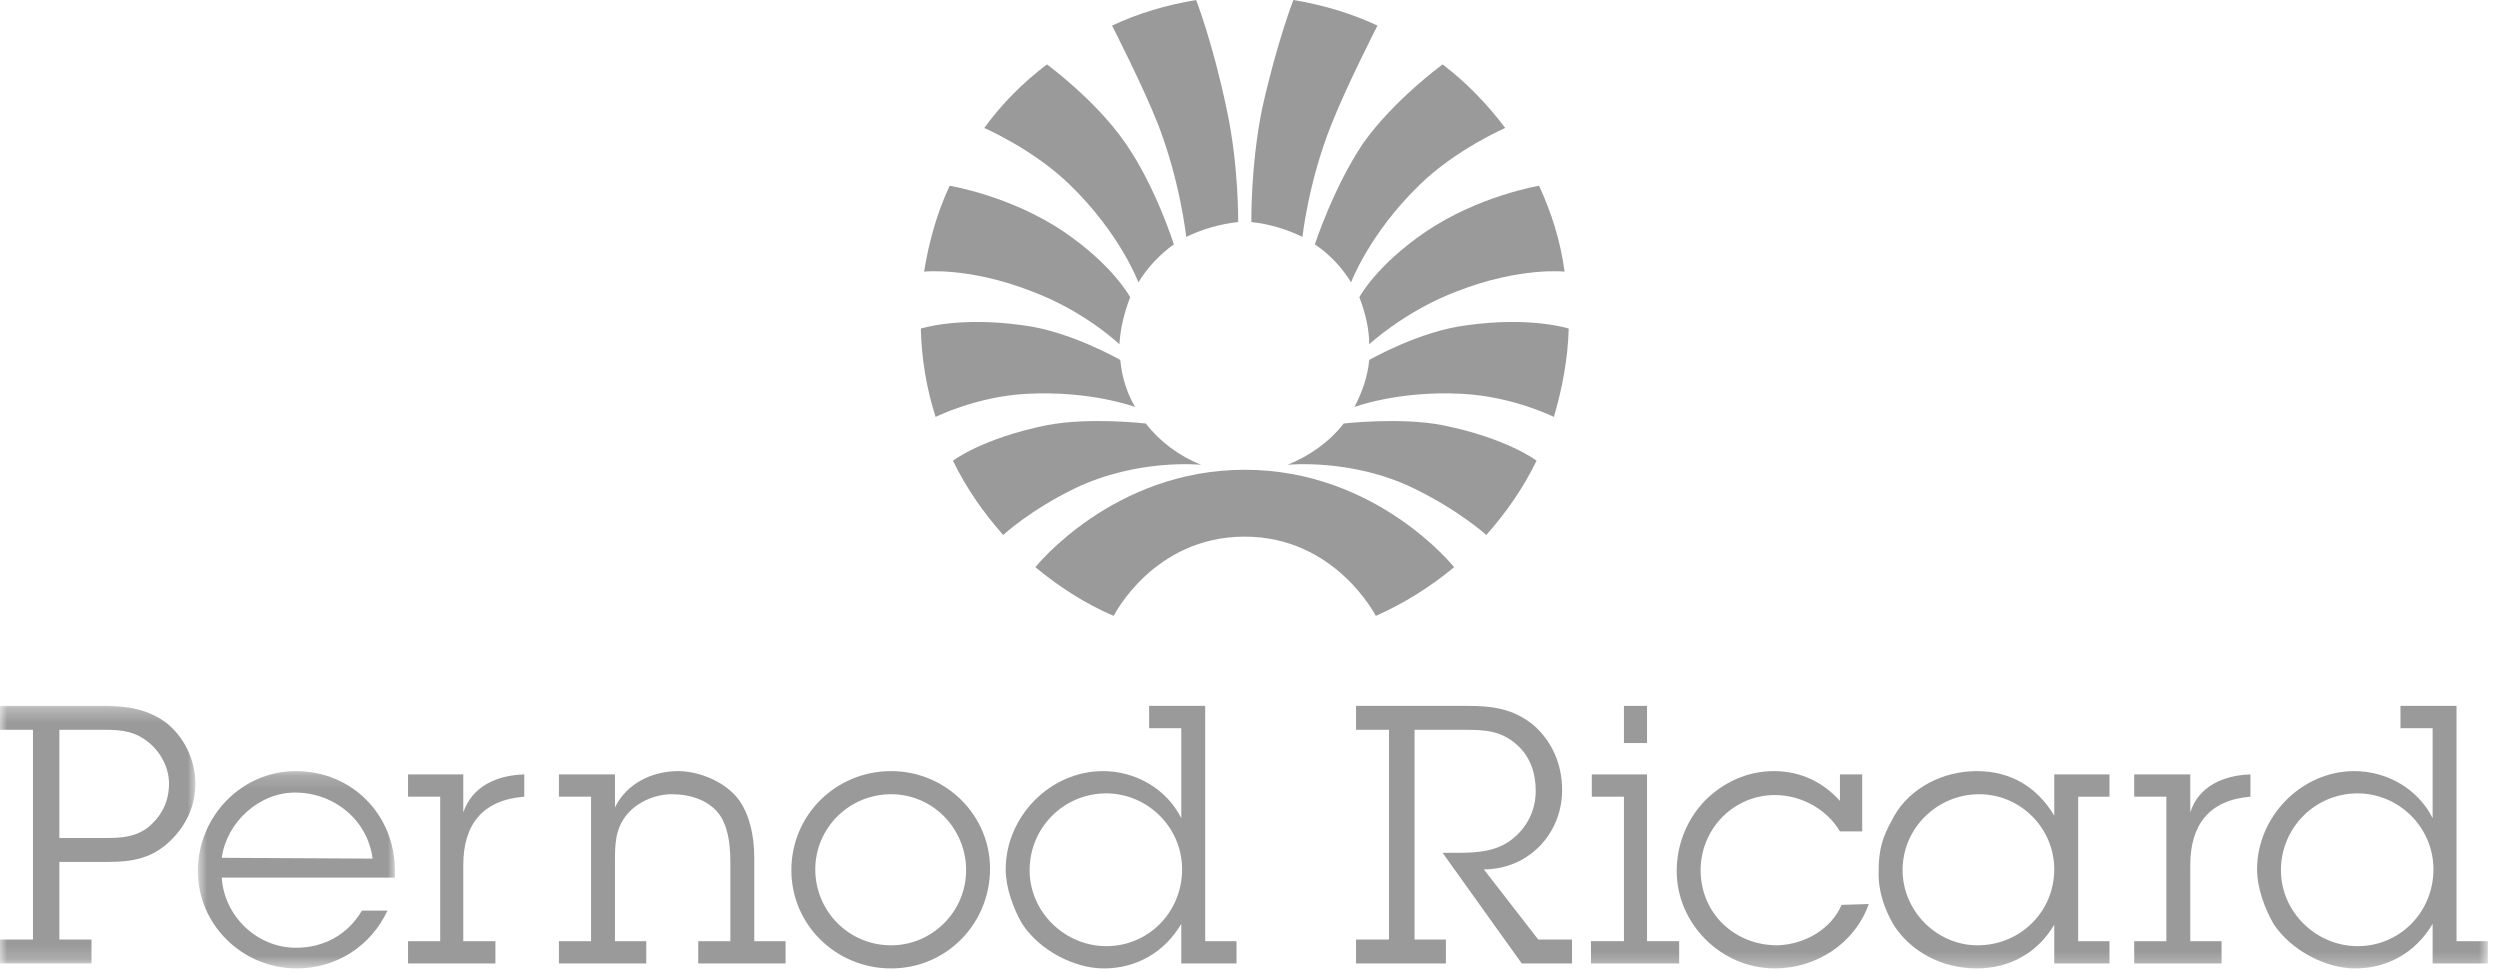 <?xml version="1.0" encoding="UTF-8"?>
<svg width="180px" height="70px" viewBox="0 0 180 70" version="1.1" xmlns="http://www.w3.org/2000/svg" xmlns:xlink="http://www.w3.org/1999/xlink">
    <!-- Generator: Sketch 53.2 (72643) - https://sketchapp.com -->
    <title>pernod_ricard_logo_grey</title>
    <desc>Created with Sketch.</desc>
    <defs>
        <polygon id="path-1" points="0 0.275 14.067 0.275 14.067 18.82 0 18.82"></polygon>
        <polygon id="path-3" points="0.84 0.176 15.025 0.176 15.025 14.384 0.84 14.384"></polygon>
        <polygon id="path-5" points="0 69.727 179.125 69.727 179.125 0 0 0"></polygon>
    </defs>
    <g id="Page-1" stroke="none" stroke-width="1" fill="none" fill-rule="evenodd">
        <g id="01-Cypha-Desktop-Home" transform="translate(-1010, -5107)">
            <g id="pernod_ricard_logo_grey" transform="translate(1010, 5107)">
                <path d="M74.309,20.984 C78.108,22.409 80.601,24.787 80.601,24.787 C80.66,23.659 80.957,22.47 81.372,21.4 C81.372,21.4 80.185,19.14 76.624,16.704 C72.766,14.088 68.374,13.375 68.374,13.375 C67.484,15.277 66.89,17.357 66.534,19.557 C66.534,19.557 69.739,19.2 74.309,20.984" id="Fill-1" fill="#9A9A9A"></path>
                <path d="M77.04,13.315 C80.66,16.823 81.966,20.329 81.966,20.329 C82.619,19.259 83.509,18.309 84.518,17.595 C84.518,17.595 83.212,13.434 81.016,10.283 C78.879,7.192 75.378,4.637 75.378,4.637 C73.656,5.944 72.113,7.49 70.867,9.214 C70.867,9.214 74.428,10.759 77.04,13.315" id="Fill-3" fill="#9A9A9A"></path>
                <path d="M83.39,8.976 C84.993,13.136 85.408,17.06 85.408,17.06 C86.477,16.525 87.901,16.109 89.147,15.99 C89.147,15.99 89.207,11.948 88.317,7.846 C87.308,3.031 86.121,0 86.121,0 C83.984,0.357 81.966,0.951 80.067,1.843 C80.067,1.843 82.262,6.123 83.39,8.976" id="Fill-5" fill="#9A9A9A"></path>
                <path d="M104.875,20.984 C101.137,22.409 98.585,24.787 98.585,24.787 C98.585,23.659 98.287,22.47 97.873,21.4 C97.873,21.4 99.06,19.14 102.621,16.704 C106.478,14.088 110.811,13.375 110.811,13.375 C111.701,15.277 112.355,17.357 112.651,19.557 C112.651,19.557 109.445,19.2 104.875,20.984" id="Fill-7" fill="#9A9A9A"></path>
                <path d="M102.205,13.315 C98.585,16.823 97.278,20.329 97.278,20.329 C96.626,19.259 95.736,18.309 94.667,17.595 C94.667,17.595 96.032,13.434 98.169,10.283 C100.365,7.192 103.866,4.637 103.866,4.637 C105.588,5.944 107.072,7.49 108.378,9.214 C108.378,9.214 104.817,10.759 102.205,13.315" id="Fill-9" fill="#9A9A9A"></path>
                <path d="M95.855,8.976 C94.192,13.136 93.777,17.06 93.777,17.06 C92.708,16.525 91.344,16.109 90.097,15.99 C90.097,15.99 90.038,11.948 90.869,7.846 C91.937,3.031 93.124,0 93.124,0 C95.261,0.357 97.278,0.951 99.178,1.843 C99.178,1.843 96.982,6.123 95.855,8.976" id="Fill-11" fill="#9A9A9A"></path>
                <path d="M77.455,35.131 C81.965,32.991 86.476,33.466 86.476,33.466 C84.874,32.813 83.509,31.802 82.5,30.494 C82.5,30.494 78.464,30.019 75.378,30.613 C70.689,31.564 68.612,33.17 68.612,33.17 C69.561,35.131 70.807,36.914 72.232,38.519 C72.232,38.519 74.132,36.736 77.455,35.131" id="Fill-13" fill="#9A9A9A"></path>
                <path d="M73.953,28.354 C78.583,28.116 81.729,29.305 81.729,29.305 C81.134,28.295 80.779,27.165 80.66,25.917 C80.66,25.917 77.04,23.837 73.657,23.421 C69.026,22.767 66.297,23.658 66.297,23.658 C66.356,25.857 66.712,27.997 67.365,30.019 C67.365,30.019 70.332,28.532 73.953,28.354" id="Fill-15" fill="#9A9A9A"></path>
                <path d="M89.622,38.638 C96.151,38.638 99.06,44.344 99.06,44.344 C101.077,43.452 102.977,42.263 104.698,40.837 C104.698,40.837 99.118,33.823 89.622,33.823 C80.126,33.823 74.546,40.837 74.546,40.837 C76.268,42.263 78.108,43.452 80.186,44.344 C80.186,44.344 83.034,38.638 89.622,38.638" id="Fill-17" fill="#9A9A9A"></path>
                <path d="M101.73,35.131 C97.279,32.991 92.708,33.466 92.708,33.466 C94.311,32.813 95.735,31.802 96.745,30.494 C96.745,30.494 100.78,30.019 103.866,30.613 C108.556,31.564 110.633,33.17 110.633,33.17 C109.684,35.131 108.437,36.914 107.013,38.519 C107.013,38.519 105.054,36.736 101.73,35.131" id="Fill-19" fill="#9A9A9A"></path>
                <path d="M105.232,28.354 C100.663,28.116 97.516,29.305 97.516,29.305 C98.05,28.295 98.466,27.165 98.585,25.917 C98.585,25.917 102.205,23.837 105.588,23.421 C110.217,22.767 112.948,23.658 112.948,23.658 C112.888,25.857 112.473,27.997 111.879,30.019 C111.879,30.019 108.912,28.532 105.232,28.354" id="Fill-21" fill="#9A9A9A"></path>
                <g id="Group-25" transform="translate(0, 50.549)">
                    <mask id="mask-2" fill="white">
                        <use xlink:href="#path-1"></use>
                    </mask>
                    <g id="Clip-24"></g>
                    <path d="M4.274,11.509 L7.775,11.509 C9.497,11.509 10.921,11.271 12.227,10.023 C13.414,8.894 14.067,7.467 14.067,5.862 C14.067,4.139 13.236,2.474 11.931,1.462 C10.625,0.513 9.141,0.275 7.597,0.275 L-0,0.275 L-0,1.998 L2.374,1.998 L2.374,17.097 L-0,17.097 L-0,18.82 L6.588,18.82 L6.588,17.097 L4.274,17.097 L4.274,11.509 Z M4.274,9.786 L4.274,1.998 L7.597,1.998 C8.784,1.998 9.734,2.118 10.684,2.89 C11.574,3.604 12.168,4.733 12.168,5.862 C12.168,7.111 11.693,8.121 10.743,8.954 C9.794,9.726 8.784,9.786 7.597,9.786 L4.274,9.786 Z" id="Fill-23" fill="#9A9A9A" mask="url(#mask-2)"></path>
                </g>
                <g id="Group-28" transform="translate(13.404, 55.343)">
                    <mask id="mask-4" fill="white">
                        <use xlink:href="#path-3"></use>
                    </mask>
                    <g id="Clip-27"></g>
                    <path d="M12.652,10.222 C11.642,11.945 9.921,12.896 7.904,12.896 C5.114,12.896 2.739,10.638 2.562,7.844 L15.025,7.844 L15.025,7.31 C15.025,3.327 11.939,0.176 7.904,0.176 C3.927,0.176 0.84,3.504 0.84,7.367 C0.84,11.234 4.045,14.384 7.963,14.384 C10.812,14.384 13.304,12.779 14.492,10.222 L12.652,10.222 Z M2.562,6.418 C2.917,3.862 5.232,1.721 7.844,1.721 C10.634,1.721 13.067,3.684 13.423,6.477 L2.562,6.418 Z" id="Fill-26" fill="#9A9A9A" mask="url(#mask-4)"></path>
                </g>
                <path d="M33.356,58.492 C34.009,56.589 35.79,55.817 37.748,55.757 L37.748,57.362 C34.722,57.6 33.356,59.383 33.356,62.296 L33.356,67.764 L35.67,67.764 L35.67,69.37 L29.379,69.37 L29.379,67.764 L31.694,67.764 L31.694,57.362 L29.379,57.362 L29.379,55.757 L33.356,55.757 L33.356,58.492 Z" id="Fill-29" fill="#9A9A9A"></path>
                <path d="M44.277,58.136 C45.108,56.411 46.949,55.519 48.847,55.519 C50.331,55.519 52.645,56.351 53.536,58.136 C53.892,58.79 54.307,60.036 54.307,61.702 L54.307,67.764 L56.563,67.764 L56.563,69.369 L50.272,69.369 L50.272,67.764 L52.586,67.764 L52.586,62.296 C52.586,61.107 52.528,59.918 51.934,58.847 C51.162,57.6 49.678,57.185 48.372,57.185 C47.186,57.185 45.938,57.718 45.168,58.61 C44.277,59.681 44.277,60.81 44.277,62.117 L44.277,67.764 L46.532,67.764 L46.532,69.369 L40.242,69.369 L40.242,67.764 L42.556,67.764 L42.556,57.362 L40.242,57.362 L40.242,55.758 L44.277,55.758 L44.277,58.136 Z" id="Fill-31" fill="#9A9A9A"></path>
                <path d="M64.16,69.727 C68.136,69.727 71.283,66.517 71.283,62.533 C71.283,58.67 68.077,55.52 64.16,55.52 C60.184,55.52 56.978,58.67 56.978,62.653 C56.978,66.577 60.184,69.727 64.16,69.727 M64.16,68.062 C61.073,68.062 58.7,65.565 58.7,62.594 C58.7,59.621 61.133,57.185 64.16,57.185 C67.188,57.185 69.561,59.681 69.561,62.653 C69.561,65.626 67.128,68.062 64.16,68.062" id="Fill-33" fill="#9A9A9A"></path>
                <path d="M85.052,69.369 L89.029,69.369 L89.029,67.764 L86.774,67.764 L86.774,50.824 L82.737,50.824 L82.737,52.429 L85.052,52.429 L85.052,58.908 C83.984,56.768 81.728,55.52 79.413,55.52 C75.615,55.52 72.41,58.79 72.41,62.594 C72.41,63.901 72.945,65.388 73.597,66.517 C74.843,68.418 77.336,69.727 79.473,69.727 C81.847,69.727 83.865,68.538 85.052,66.517 L85.052,69.369 Z M79.65,68.122 C76.683,68.122 74.132,65.683 74.132,62.653 C74.132,59.621 76.565,57.124 79.65,57.124 C82.619,57.124 85.112,59.561 85.112,62.594 C85.112,65.626 82.737,68.122 79.65,68.122 L79.65,68.122 Z" id="Fill-35" fill="#9A9A9A"></path>
                <path d="M113.185,69.369 L109.565,69.369 L103.867,61.404 L104.579,61.404 C105.945,61.404 107.309,61.404 108.496,60.69 C109.802,59.859 110.573,58.492 110.573,56.947 C110.573,55.64 110.158,54.45 109.209,53.616 C108.081,52.608 106.894,52.547 105.529,52.547 L101.849,52.547 L101.849,67.646 L104.104,67.646 L104.104,69.369 L97.635,69.369 L97.635,67.646 L100.008,67.646 L100.008,52.547 L97.635,52.547 L97.635,50.824 L105.648,50.824 C107.428,50.824 108.912,51.002 110.396,52.192 C111.761,53.379 112.473,55.044 112.473,56.886 C112.473,60.037 110.04,62.594 106.834,62.594 L110.752,67.646 L113.185,67.646 L113.185,69.369 Z" id="Fill-37" fill="#9A9A9A"></path>
                <mask id="mask-6" fill="white">
                    <use xlink:href="#path-5"></use>
                </mask>
                <g id="Clip-40"></g>
                <path d="M116.924,53.499 L118.586,53.499 L118.586,50.824 L116.924,50.824 L116.924,53.499 Z M118.586,67.764 L120.901,67.764 L120.901,69.369 L114.55,69.369 L114.55,67.764 L116.924,67.764 L116.924,57.362 L114.61,57.362 L114.61,55.758 L118.586,55.758 L118.586,67.764 Z" id="Fill-39" fill="#9A9A9A" mask="url(#mask-6)"></path>
                <path d="M134.078,59.859 L132.475,59.859 C131.525,58.254 129.685,57.244 127.786,57.244 C124.818,57.244 122.445,59.681 122.445,62.653 C122.445,65.744 124.877,68.062 127.963,68.062 C129.922,68.002 131.823,66.933 132.594,65.15 L134.552,65.09 C133.542,67.942 130.753,69.727 127.786,69.727 C123.928,69.727 120.723,66.517 120.723,62.712 C120.723,60.751 121.494,58.967 122.74,57.66 C124.046,56.351 125.768,55.52 127.726,55.52 C129.626,55.52 131.228,56.293 132.475,57.66 L132.475,55.758 L134.078,55.758 L134.078,59.859 Z" id="Fill-41" fill="#9A9A9A" mask="url(#mask-6)"></path>
                <path d="M147.906,69.369 L151.883,69.369 L151.883,67.764 L149.628,67.764 L149.628,57.363 L151.883,57.363 L151.883,55.758 L147.906,55.758 L147.906,58.729 C146.66,56.649 144.761,55.52 142.327,55.52 C139.834,55.52 137.519,56.768 136.392,58.729 C135.858,59.739 135.264,60.633 135.264,62.653 C135.205,64.139 135.679,65.445 136.333,66.577 C137.579,68.538 139.834,69.727 142.327,69.727 C144.701,69.727 146.719,68.597 147.906,66.577 L147.906,69.369 Z M142.505,57.185 C145.472,57.185 147.906,59.621 147.906,62.594 C147.906,65.626 145.472,68.062 142.386,68.062 C139.419,68.062 136.986,65.565 136.986,62.653 C136.986,59.621 139.478,57.185 142.505,57.185 L142.505,57.185 Z" id="Fill-42" fill="#9A9A9A" mask="url(#mask-6)"></path>
                <path d="M157.7,58.492 C158.293,56.589 160.132,55.817 162.032,55.757 L162.032,57.362 C159.065,57.6 157.7,59.383 157.7,62.296 L157.7,67.764 L159.954,67.764 L159.954,69.37 L153.663,69.37 L153.663,67.764 L155.978,67.764 L155.978,57.362 L153.663,57.362 L153.663,55.757 L157.7,55.757 L157.7,58.492 Z" id="Fill-43" fill="#9A9A9A" mask="url(#mask-6)"></path>
                <path d="M175.149,69.369 L179.125,69.369 L179.125,67.764 L176.87,67.764 L176.87,50.824 L172.835,50.824 L172.835,52.429 L175.149,52.429 L175.149,58.908 C174.081,56.768 171.825,55.52 169.51,55.52 C165.713,55.52 162.508,58.79 162.508,62.594 C162.508,63.901 163.041,65.388 163.694,66.517 C164.94,68.418 167.433,69.727 169.57,69.727 C171.944,69.727 173.962,68.538 175.149,66.517 L175.149,69.369 Z M169.748,68.122 C166.781,68.122 164.228,65.683 164.228,62.653 C164.228,59.621 166.662,57.124 169.748,57.124 C172.716,57.124 175.208,59.561 175.208,62.594 C175.208,65.626 172.835,68.122 169.748,68.122 L169.748,68.122 Z" id="Fill-44" fill="#9A9A9A" mask="url(#mask-6)"></path>
            </g>
        </g>
    </g>
</svg>
